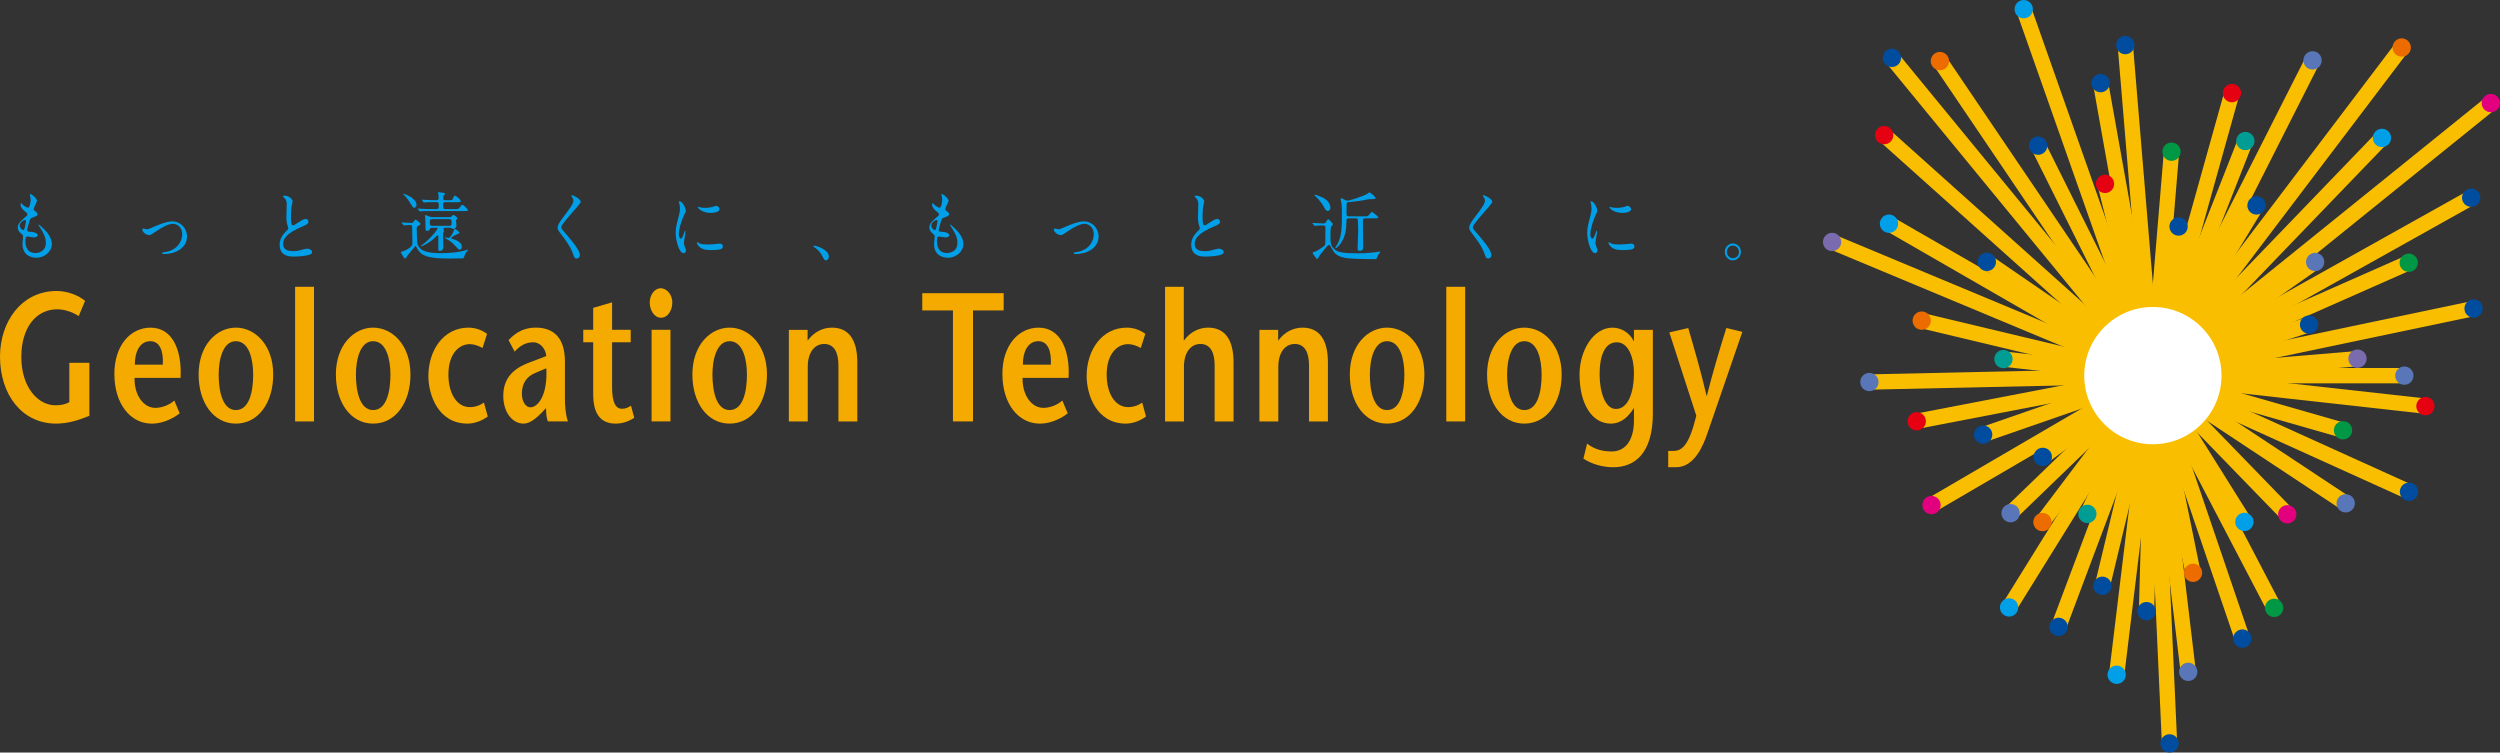 <?xml version="1.0" encoding="UTF-8"?>
<svg id="_レイヤー_2" data-name="レイヤー 2" xmlns="http://www.w3.org/2000/svg" viewBox="0 0 133.076 40.059">
  <rect x="0" y="0" width="133.076" height="40.059" fill="#333333" stroke="none"/>
  <g id="_デザイン" data-name="デザイン">
    <g>
      <path d="M4.757,19.312v2.818c-.567.244-1.165.419-1.77.419-1.83,0-2.987-1.56-2.987-3.569,0-1.862,1.149-3.491,3.017-3.491.582,0,1.165.234,1.512.527l-.34.809c-.287-.195-.734-.361-1.142-.361-1.134,0-1.913.985-1.913,2.535,0,1.619.892,2.574,1.807,2.574.287,0,.522-.039.749-.166v-2.096h1.066Z" style="fill: #f5aa00;"/>
      <path d="M7.162,20.112c-.023.917.476,1.599,1.104,1.599.371,0,.764-.166,1.013-.39l.287.683c-.514.39-1.051.546-1.482.546-1.142,0-1.996-1.043-1.996-2.652,0-1.501.847-2.457,1.929-2.457,1.18,0,1.671,1.219,1.595,2.672h-2.45ZM8.667,19.41c.038-.741-.166-1.248-.665-1.248-.575,0-.832.594-.824,1.248h1.489Z" style="fill: #f5aa00;"/>
      <path d="M10.573,19.936c0-1.58.968-2.496,1.981-2.496,1.021,0,1.989.917,1.989,2.496,0,1.511-.802,2.613-1.989,2.613-1.18,0-1.981-1.102-1.981-2.613M13.477,19.936c0-.809-.219-1.774-.922-1.774-.688,0-.915.965-.915,1.774,0,.858.196,1.892.915,1.892.733,0,.922-1.033.922-1.892" style="fill: #f5aa00;"/>
      <rect x="15.709" y="15.266" width="1.006" height="7.167" style="fill: #f5aa00;"/>
      <path d="M17.879,19.936c0-1.58.968-2.496,1.981-2.496,1.021,0,1.989.917,1.989,2.496,0,1.511-.802,2.613-1.989,2.613-1.18,0-1.981-1.102-1.981-2.613M20.783,19.936c0-.809-.219-1.774-.922-1.774-.688,0-.915.965-.915,1.774,0,.858.196,1.892.915,1.892.734,0,.922-1.033.922-1.892" style="fill: #f5aa00;"/>
      <path d="M25.964,22.169c-.318.244-.734.38-1.074.38-1.573,0-2.087-1.541-2.087-2.535,0-1.365.802-2.574,2.14-2.574.302,0,.673.097.983.332l-.242.751c-.219-.117-.446-.205-.673-.205-.567,0-1.142.497-1.142,1.628,0,.975.431,1.726,1.149,1.726.234,0,.492-.068.741-.244l.204.741Z" style="fill: #f5aa00;"/>
      <path d="M28.839,21.964c-.28.283-.62.585-.968.585-.59,0-1.081-.585-1.081-1.482,0-.926.522-1.453,1.399-1.774l.892-.341c-.053-.449-.363-.732-.688-.732-.431,0-.733.205-.998.497l-.325-.614c.469-.497.93-.663,1.452-.663.696,0,1.55.292,1.55,1.813v1.989c0,.39.038.848.159,1.19h-1.066c-.076-.166-.098-.448-.098-.712l-.227.244ZM28.521,19.839c-.492.195-.741.566-.741,1.121,0,.429.212.722.454.722.401,0,.923-.644.847-2.077l-.56.234Z" style="fill: #f5aa00;"/>
      <path d="M32.582,17.557h.991v.663h-.991v2.398c0,.8.189,1.141.522,1.141.219,0,.348-.078.484-.166l.174.644c-.295.205-.658.312-.991.312-.832,0-1.195-.566-1.195-1.56v-2.769h-.529v-.663h.529v-1.17l1.006-.293v1.463Z" style="fill: #f5aa00;"/>
      <path d="M34.586,16.095c0-.371.242-.751.582-.751.348,0,.62.371.62.751,0,.419-.234.819-.605.819-.355,0-.598-.4-.598-.819M35.69,22.432h-1.006v-4.875h1.006v4.875Z" style="fill: #f5aa00;"/>
      <path d="M36.856,19.936c0-1.58.968-2.496,1.981-2.496,1.021,0,1.989.917,1.989,2.496,0,1.511-.802,2.613-1.989,2.613-1.18,0-1.981-1.102-1.981-2.613M39.76,19.936c0-.809-.219-1.774-.922-1.774-.688,0-.915.965-.915,1.774,0,.858.196,1.892.915,1.892.733,0,.922-1.033.922-1.892" style="fill: #f5aa00;"/>
      <path d="M42.989,18.132c.34-.468.817-.692,1.293-.692.884,0,1.353.624,1.353,1.853v3.14h-1.005v-2.993c0-.683-.235-1.131-.756-1.131-.492,0-.877.419-.877,1.219v2.906h-1.006v-4.875h.998v.575Z" style="fill: #f5aa00;"/>
      <polygon points="50.726 22.432 50.726 16.524 49.093 16.524 49.093 15.607 53.426 15.607 53.426 16.524 51.793 16.524 51.793 22.432 50.726 22.432" style="fill: #f5aa00;"/>
      <path d="M54.432,20.112c-.023.917.476,1.599,1.104,1.599.371,0,.764-.166,1.013-.39l.287.683c-.514.39-1.051.546-1.482.546-1.142,0-1.996-1.043-1.996-2.652,0-1.501.847-2.457,1.929-2.457,1.18,0,1.671,1.219,1.595,2.672h-2.45ZM55.937,19.41c.038-.741-.166-1.248-.665-1.248-.575,0-.832.594-.824,1.248h1.489Z" style="fill: #f5aa00;"/>
      <path d="M61.004,22.169c-.317.244-.734.38-1.074.38-1.573,0-2.087-1.541-2.087-2.535,0-1.365.801-2.574,2.14-2.574.302,0,.673.097.983.332l-.242.751c-.219-.117-.446-.205-.673-.205-.567,0-1.142.497-1.142,1.628,0,.975.431,1.726,1.149,1.726.235,0,.492-.068.741-.244l.204.741Z" style="fill: #f5aa00;"/>
      <path d="M63.016,18.132c.341-.468.817-.692,1.293-.692.884,0,1.353.624,1.353,1.853v3.14h-1.006v-2.993c0-.683-.234-1.131-.756-1.131-.492,0-.878.419-.878,1.219v2.906h-1.006v-7.167h.998v2.867Z" style="fill: #f5aa00;"/>
      <path d="M68.039,18.132c.341-.468.817-.692,1.293-.692.884,0,1.353.624,1.353,1.853v3.14h-1.006v-2.993c0-.683-.234-1.131-.756-1.131-.492,0-.878.419-.878,1.219v2.906h-1.006v-4.875h.998v.575Z" style="fill: #f5aa00;"/>
      <path d="M71.851,19.936c0-1.58.968-2.496,1.981-2.496,1.021,0,1.989.917,1.989,2.496,0,1.511-.802,2.613-1.989,2.613-1.18,0-1.981-1.102-1.981-2.613M74.755,19.936c0-.809-.219-1.774-.922-1.774-.688,0-.915.965-.915,1.774,0,.858.196,1.892.915,1.892.733,0,.922-1.033.922-1.892" style="fill: #f5aa00;"/>
      <rect x="76.986" y="15.266" width="1.006" height="7.167" style="fill: #f5aa00;"/>
      <path d="M79.157,19.936c0-1.58.968-2.496,1.981-2.496,1.021,0,1.989.917,1.989,2.496,0,1.511-.802,2.613-1.989,2.613-1.18,0-1.981-1.102-1.981-2.613M82.061,19.936c0-.809-.219-1.774-.922-1.774-.688,0-.915.965-.915,1.774,0,.858.196,1.892.915,1.892.733,0,.922-1.033.922-1.892" style="fill: #f5aa00;"/>
      <path d="M87.983,21.994c0,2.165-.983,2.877-2.11,2.877-.567,0-1.142-.166-1.588-.458l.196-.8c.371.293.802.419,1.316.419.666,0,1.18-.527,1.18-1.657v-.644h-.015c-.25.409-.643.819-1.218.819-1.006,0-1.664-1.053-1.664-2.613,0-1.268.726-2.496,1.754-2.496.461,0,.915.273,1.127.712h.015v-.595h1.006v4.436ZM85.147,19.907c0,.946.287,1.862.87,1.862.673,0,.96-.936.96-1.911,0-.849-.31-1.638-.915-1.638-.65,0-.915.741-.915,1.687" style="fill: #f5aa00;"/>
      <path d="M89.866,17.46c.325,1.121.658,2.252.976,3.608h.015c.341-1.355.688-2.486,1.036-3.608l.854.205-1.868,5.421c-.204.595-.673,1.784-1.656,1.784h-.424v-.868h.265c.461,0,.832-.254,1.232-1.872l-1.437-4.436,1.006-.234Z" style="fill: #f5aa00;"/>
      <path d="M1.973,10.691c0,.036-.182.377-.182.446,0,.028.019.057.07.093.093.069.139.114.139.174,0,.065-.043.097-.287.186-.104.036-.112.065-.185.32-.023.085-.082.279-.082.352,0,.065.016.065.286.089.093.008.274.069.274.17,0,.073-.104.117-.201.117-.058,0-.337-.053-.356-.053-.097,0-.097.19-.097.279.004.182.05.604.533.604.162,0,.557-.073.557-.551,0-.174-.035-.405-.383-.915-.011-.016-.015-.028-.015-.04,0-.036.085.04.097.049.444.376.618.697.618.98,0,.385-.371.729-.823.729-.073,0-.738,0-.738-.733,0-.065.031-.34.031-.397,0-.049-.008-.077-.073-.13-.139-.11-.209-.219-.209-.344,0-.121.043-.255.286-.462.201-.17.224-.186.224-.243,0-.053-.019-.069-.104-.138-.112-.093-.259-.215-.259-.385,0-.028.008-.073.035-.073.019,0,.085.085.1.097.104.089.216.142.263.142.108,0,.139-.361.139-.417,0-.081-.019-.215-.039-.271-.008-.016-.008-.029-.008-.041.116-.012.387.255.387.365M1.331,11.712c-.089,0-.283.138-.283.292,0,.121.12.243.197.243.016,0,.035-.012.043-.032.035-.069.093-.413.093-.433,0-.032,0-.069-.05-.069" style="fill: #009fe8;"/>
      <path d="M7.575,12.23c0-.049.023-.065.054-.065s.162.04.189.04c.073,0,.116-.02.491-.182.151-.065.561-.239.858-.239.448,0,.788.365.788.802,0,.624-.63.939-1.225.939-.039,0-.097,0-.097-.049,0-.036.016-.04.135-.056.707-.101.932-.616.932-.956,0-.381-.286-.551-.483-.551-.243,0-.564.162-.943.425-.224.158-.251.174-.336.174-.186,0-.363-.186-.363-.284" style="fill: #009fe8;"/>
      <path d="M15.179,12.364c.116-.113.166-.166.166-.219,0-.012-.027-.106-.035-.125-.046-.154-.066-.247-.066-.474,0-.093.019-.563.019-.668,0-.202-.054-.263-.116-.328-.081-.089-.093-.101-.093-.113,0-.016.093-.021.105-.021.22,0,.417.187.417.304,0,.036-.046.219-.054.259-.015.114-.034.3-.034.535,0,.154,0,.482.1.482.054,0,.077-.016.286-.154.043-.028.286-.19.398-.19.089,0,.147.081.147.15,0,.121-.158.186-.298.243-.92.389-1.051.684-1.051.948,0,.276.224.377.537.377.193,0,.348-.04.464-.073.174-.049.216-.061.29-.061.132,0,.255.093.255.194,0,.206-.788.227-.993.227-.178,0-.738,0-.738-.636,0-.114.031-.393.294-.656" style="fill: #009fe8;"/>
      <path d="M21.392,11.878q-.015-.021-.015-.029c0-.008.008-.008.012-.008.073,0,.414.025.495.025s.089-.012.124-.057c.023-.028.093-.125.108-.125.019,0,.267.186.267.231,0,.028-.015.036-.135.121-.054.036-.066.057-.066.125,0,.121.012.782.05.867.178.409.684.446,1.272.446.436,0,.889-.033,1.318-.162.008-.004.112-.036.112-.02,0,.012-.108.118-.124.146-.054.089-.088.174-.116.263-.016.053-.043.053-.178.053-.019,0-.533.008-.634.008-1.233,0-1.492-.195-1.693-.567-.031-.057-.054-.101-.077-.101-.008,0-.332.401-.382.461-.027.037-.136.211-.166.211-.05,0-.228-.316-.228-.34s.031-.036.042-.036c.081-.012.093-.012.124-.028.452-.215.452-.32.452-.454,0-.267-.008-.539-.015-.806-.004-.073-.004-.125-.101-.125-.046,0-.301.02-.336.02-.012,0-.019-.008-.031-.025l-.077-.093ZM22.173,10.906c0,.113-.077.154-.128.154-.058,0-.07-.024-.209-.251-.073-.125-.259-.372-.328-.433-.012-.008-.054-.049-.046-.065.008-.016.711.223.711.595M24.206,11.129c.174,0,.193,0,.248-.069.108-.142.12-.158.158-.158.073,0,.301.255.301.275,0,.057-.073.057-.205.057h-1.782c-.34,0-.452.008-.487.012-.016,0-.073.008-.085.008s-.02-.008-.031-.024l-.077-.093q-.016-.02-.016-.028c0-.008.004-.008.012-.008.027,0,.147.012.174.012.185.008.348.016.529.016h.293c.081,0,.116-.024.116-.138,0-.186,0-.231-.108-.231h-.101c-.34,0-.452.008-.491.012-.011,0-.069.008-.081.008s-.023-.008-.035-.024l-.073-.093q-.016-.02-.016-.028c0-.008.004-.008.012-.008.027,0,.147.012.17.012.189.008.352.016.533.016h.081c.035,0,.104,0,.104-.117,0-.04-.008-.166-.015-.202-.004-.012-.027-.065-.027-.077,0-.024.038-.029.054-.029.023,0,.255.032.282.041.027.004.043.032.043.049,0,.032-.016.045-.058.077-.039.028-.039.113-.039.138,0,.061,0,.121.104.121h.178c.193,0,.208,0,.251-.117.008-.02.046-.125.097-.125.042,0,.305.202.305.291,0,.057-.073.057-.209.057h-.618c-.069,0-.108.024-.108.113,0,.191,0,.255.108.255h.506ZM23.7,12.125c-.077,0-.104.049-.104.077,0,.016.004.028.016.04.004.004.035.04.035.049s-.042.049-.046.061c-.015.024-.015.162-.015.207,0,.089.011.522.011.62,0,.117-.089.178-.189.178-.082,0-.077-.024-.077-.223v-.547c0-.012,0-.061-.035-.061-.019,0-.039.02-.05.032-.143.146-.158.162-.34.295-.247.178-.475.263-.498.263-.008,0-.011-.004-.011-.008,0-.036.147-.126.174-.146.518-.446.719-.761.719-.802,0-.036-.023-.036-.047-.036h-.22c-.07,0-.112,0-.135.049-.027.065-.046.113-.155.113-.085,0-.085-.02-.085-.227,0-.016-.008-.397-.008-.417-.004-.024-.019-.134-.019-.162,0-.029.019-.029.038-.029.023,0,.17.065.193.073.062.02.1.032.154.032h.924c.066,0,.093-.012.112-.036.054-.073.058-.081.089-.081.027,0,.22.126.22.178,0,.024-.015.04-.039.057-.015.008-.038.028-.038.049s.023.267.023.287c0,.057-.05.174-.159.174-.046,0-.066-.012-.124-.049-.015-.012-.027-.012-.085-.012h-.228ZM23.905,12.02c.135,0,.135-.04.135-.235,0-.105-.062-.121-.131-.121h-.893c-.136,0-.136.04-.136.235,0,.106.066.122.136.122h.889ZM24.04,12.704c.019.004.062.016.073.02.186.061.472.174.472.417,0,.097-.062.146-.12.146-.05,0-.062-.012-.178-.142-.127-.138-.212-.231-.386-.348-.035-.024-.24-.134-.24-.142,0-.012.031-.012.043-.012.027,0,.162.02.178.02.1,0,.224-.263.274-.385.027-.073.039-.097.054-.097.031,0,.243.158.243.215,0,.024-.016.028-.147.085-.217.089-.294.182-.294.199,0,.012.012.02.027.024" style="fill: #009fe8;"/>
      <path d="M30.439,10.391c.093,0,.476.206.476.357,0,.109-1.036,1.158-1.036,1.332,0,.069.031.13.116.223.344.393.87.988.87,1.268,0,.134-.085.19-.166.19-.12,0-.143-.077-.224-.316-.12-.356-.541-.895-.642-1.025-.12-.154-.151-.215-.151-.3,0-.109.05-.231.313-.575.383-.502.526-.713.526-.862,0-.085-.035-.146-.097-.235-.012-.02-.019-.036-.012-.049.004-.008.016-.008.027-.008" style="fill: #009fe8;"/>
      <path d="M36.234,12.7c.066,0,.1-.065.186-.316.023-.069.035-.101.054-.101s.019.04.019.049c0,.045-.089.518-.089.616,0,.069.054.191.062.211.027.057.046.125.046.178,0,.081-.062.138-.128.138-.239,0-.418-.689-.418-1.077,0-.259.031-.377.162-.883.066-.247.066-.348.066-.421,0-.13-.023-.239-.039-.288-.004-.012-.023-.061-.023-.073s.015-.02.031-.02c.178,0,.34.369.34.514,0,.045,0,.049-.073.187-.043.085-.298.68-.298,1.045,0,.121.038.243.1.243M38.479,13.105c0,.158-.116.206-.657.206-.378,0-.522-.101-.603-.182-.02-.02-.12-.125-.12-.202,0-.008,0-.041.019-.041.016,0,.077.049.093.057.112.061.271.069.413.069.1,0,.24,0,.336-.012.054-.004.325-.032.34-.032.147,0,.178.089.178.138M38.298,11.133c0,.199-.429.199-.476.199-.436,0-.676-.247-.676-.3,0-.008.003-.02.027-.02.012,0,.058.016.108.028.089.02.193.024.263.024.189,0,.371-.04.425-.061.116-.045.128-.049.166-.045.07.012.162.081.162.174" style="fill: #009fe8;"/>
      <path d="M43.97,13.858c-.081,0-.097-.028-.224-.271-.077-.142-.178-.284-.406-.434-.012-.008-.054-.036-.054-.048s.012-.029.042-.029c.136,0,.792.211.792.588,0,.097-.077.194-.151.194" style="fill: #009fe8;"/>
      <path d="M50.496,10.691c0,.036-.182.377-.182.446,0,.028.019.057.07.093.093.069.139.114.139.174,0,.065-.043.097-.287.186-.104.036-.112.065-.185.32-.023.085-.082.279-.082.352,0,.065.016.065.286.089.093.008.274.069.274.17,0,.073-.104.117-.201.117-.058,0-.337-.053-.356-.053-.097,0-.097.19-.097.279.004.182.05.604.533.604.162,0,.557-.073.557-.551,0-.174-.035-.405-.383-.915-.011-.016-.015-.028-.015-.04,0-.036.085.04.097.049.444.376.618.697.618.98,0,.385-.371.729-.823.729-.073,0-.738,0-.738-.733,0-.065.031-.34.031-.397,0-.049-.008-.077-.073-.13-.139-.11-.209-.219-.209-.344,0-.121.043-.255.286-.462.201-.17.224-.186.224-.243,0-.053-.019-.069-.104-.138-.112-.093-.259-.215-.259-.385,0-.028.008-.073.035-.073.019,0,.085.085.1.097.104.089.216.142.263.142.108,0,.139-.361.139-.417,0-.081-.019-.215-.039-.271-.008-.016-.008-.029-.008-.041.116-.012.387.255.387.365M49.854,11.712c-.089,0-.283.138-.283.292,0,.121.12.243.197.243.016,0,.035-.012.043-.032.035-.069.093-.413.093-.433,0-.032,0-.069-.05-.069" style="fill: #009fe8;"/>
      <path d="M56.098,12.23c0-.049.023-.065.054-.065s.162.04.189.04c.073,0,.116-.02.491-.182.151-.065.561-.239.858-.239.448,0,.788.365.788.802,0,.624-.63.939-1.225.939-.039,0-.097,0-.097-.049,0-.036.016-.04.135-.056.707-.101.932-.616.932-.956,0-.381-.286-.551-.483-.551-.243,0-.564.162-.943.425-.224.158-.251.174-.336.174-.186,0-.363-.186-.363-.284" style="fill: #009fe8;"/>
      <path d="M63.703,12.364c.116-.113.166-.166.166-.219,0-.012-.027-.106-.035-.125-.046-.154-.066-.247-.066-.474,0-.093.019-.563.019-.668,0-.202-.054-.263-.116-.328-.081-.089-.093-.101-.093-.113,0-.016.093-.021.105-.021.22,0,.417.187.417.304,0,.036-.046.219-.054.259-.015.114-.034.3-.034.535,0,.154,0,.482.1.482.054,0,.077-.016.286-.154.043-.028.286-.19.398-.19.089,0,.147.081.147.15,0,.121-.158.186-.298.243-.92.389-1.051.684-1.051.948,0,.276.224.377.537.377.193,0,.348-.04.464-.073.174-.049.216-.061.29-.061.132,0,.255.093.255.194,0,.206-.788.227-.993.227-.178,0-.738,0-.738-.636,0-.114.031-.393.294-.656" style="fill: #009fe8;"/>
      <path d="M69.877,11.906c-.012-.016-.019-.025-.019-.032,0-.008.012-.008.016-.008.077,0,.463.028.553.028.088,0,.112-.02.143-.056.019-.024.101-.174.135-.174.015,0,.247.223.247.272,0,.024-.081.105-.097.125-.034.065-.034.421-.034.527,0,.32,0,.518.247.705.174.134.433.191,1.163.191.232,0,.444,0,.873-.045.05-.004.301-.049.324-.049.008,0,.043,0,.043.024,0,.008-.039.057-.046.069-.058.069-.062.081-.139.263-.019.049-.038.049-.22.049-.325,0-1.194-.012-1.492-.073-.452-.093-.56-.279-.657-.45-.112-.206-.128-.231-.166-.231-.035,0-.062.02-.077.036-.058.053-.093.093-.394.474-.027.032-.128.235-.17.235-.039,0-.24-.3-.24-.308,0-.045.016-.049.162-.101.135-.044.452-.275.476-.308.042-.053.046-.053.046-.944,0-.125-.042-.125-.213-.125-.058,0-.348.02-.356.02-.015,0-.019-.008-.035-.024l-.073-.089ZM70.712,10.76c.073.097.108.219.108.295,0,.101-.077.178-.143.178-.089,0-.143-.105-.189-.19-.081-.158-.24-.389-.475-.607,0-.004-.047-.045-.047-.053,0-.016.023-.016.035-.016.015,0,.038.004.054.008.324.121.521.198.657.385M72.664,11.623c-.116,0-.116.073-.116.158,0,.195.015,1.155.015,1.373,0,.093-.015.194-.178.194-.097,0-.12-.032-.12-.105,0-.036.031-.818.031-.972,0-.049-.015-.559-.019-.579-.019-.069-.066-.069-.108-.069h-.367c-.054,0-.124,0-.128.109-.008.142-.011.32-.027.454-.081.729-.521,1.033-.548,1.033-.016,0-.019-.016-.019-.024,0-.032.1-.178.12-.211.228-.425.228-.948.228-1.511,0-.199,0-.482-.023-.664-.008-.029-.042-.162-.042-.195,0-.016,0-.057.046-.057.039,0,.062.016.155.069s.135.057.162.057c.12,0,.897-.259,1.063-.372.015-.012.085-.073.104-.073.05,0,.332.251.332.3,0,.061-.093.061-.22.061-.039,0-.108-.004-.197.016-.182.036-.325.073-.908.134-.158.016-.178.016-.197.04-.027.028-.027.085-.027.607,0,.077.02.121.124.121h.804c.131,0,.185,0,.236-.04.031-.02.143-.194.186-.194s.34.243.34.287-.035.053-.205.053h-.495Z" style="fill: #009fe8;"/>
      <path d="M78.962,10.391c.093,0,.476.206.476.357,0,.109-1.036,1.158-1.036,1.332,0,.069.031.13.116.223.344.393.87.988.87,1.268,0,.134-.085.19-.166.19-.12,0-.143-.077-.224-.316-.12-.356-.541-.895-.642-1.025-.12-.154-.151-.215-.151-.3,0-.109.05-.231.313-.575.383-.502.526-.713.526-.862,0-.085-.035-.146-.097-.235-.012-.02-.019-.036-.012-.049.004-.008.016-.008.027-.008" style="fill: #009fe8;"/>
      <path d="M84.757,12.7c.066,0,.1-.065.186-.316.023-.069.035-.101.054-.101s.019.04.019.049c0,.045-.089.518-.089.616,0,.069.054.191.062.211.027.057.046.125.046.178,0,.081-.062.138-.128.138-.239,0-.418-.689-.418-1.077,0-.259.031-.377.162-.883.066-.247.066-.348.066-.421,0-.13-.023-.239-.039-.288-.004-.012-.023-.061-.023-.073s.015-.02.031-.02c.178,0,.34.369.34.514,0,.045,0,.049-.073.187-.043.085-.298.68-.298,1.045,0,.121.038.243.1.243M87.003,13.105c0,.158-.116.206-.657.206-.378,0-.522-.101-.603-.182-.02-.02-.12-.125-.12-.202,0-.008,0-.041.019-.041.016,0,.077.049.093.057.112.061.271.069.413.069.1,0,.24,0,.336-.012.054-.004.325-.032.34-.032.147,0,.178.089.178.138M86.821,11.133c0,.199-.429.199-.476.199-.436,0-.676-.247-.676-.3,0-.008.003-.02.027-.02.012,0,.058.016.108.028.089.02.193.024.263.024.189,0,.371-.04.425-.061.116-.045.128-.049.166-.045.07.012.162.081.162.174" style="fill: #009fe8;"/>
      <path d="M92.671,13.409c0,.227-.174.45-.433.45s-.425-.227-.425-.454c0-.308.255-.446.429-.446.251,0,.429.219.429.45M91.922,13.405c0,.187.143.34.324.34.166,0,.321-.138.321-.332,0-.158-.116-.34-.328-.34-.205,0-.317.174-.317.332" style="fill: #009fe8;"/>
      <line x1="114.598" y1="20.003" x2="107.024" y2="27.317" style="fill: none; stroke: #f9be00; stroke-width: .815px;"/>
      <line x1="114.598" y1="20.003" x2="124.719" y2="22.905" style="fill: none; stroke: #f9be00; stroke-width: .815px;"/>
      <line x1="114.598" y1="20.003" x2="112.051" y2="9.787" style="fill: none; stroke: #f9be00; stroke-width: .815px;"/>
      <line x1="114.598" y1="20.003" x2="113.13" y2="2.4" style="fill: none; stroke: #f9be00; stroke-width: .815px;"/>
      <line x1="114.598" y1="20.003" x2="103.262" y2="3.251" style="fill: none; stroke: #f9be00; stroke-width: .815px;"/>
      <line x1="114.598" y1="20.003" x2="107.724" y2=".488" style="fill: none; stroke: #f9be00; stroke-width: .815px;"/>
      <line x1="114.598" y1="20.003" x2="105.761" y2="13.941" style="fill: none; stroke: #f9be00; stroke-width: .815px;"/>
      <line x1="114.598" y1="20.003" x2="100.296" y2="7.192" style="fill: none; stroke: #f9be00; stroke-width: .815px;"/>
      <line x1="114.598" y1="20.003" x2="97.523" y2="12.878" style="fill: none; stroke: #f9be00; stroke-width: .815px;"/>
      <line x1="114.598" y1="20.003" x2="118.806" y2="4.956" style="fill: none; stroke: #f9be00; stroke-width: .815px;"/>
      <line x1="114.598" y1="20.003" x2="109.579" y2="33.368" style="fill: none; stroke: #f9be00; stroke-width: .815px;"/>
      <line x1="114.598" y1="20.003" x2="106.943" y2="32.333" style="fill: none; stroke: #f9be00; stroke-width: .815px;"/>
      <line x1="114.598" y1="20.003" x2="108.72" y2="27.79" style="fill: none; stroke: #f9be00; stroke-width: .815px;"/>
      <line x1="114.598" y1="20.003" x2="120.114" y2="10.935" style="fill: none; stroke: #f9be00; stroke-width: .815px;"/>
      <line x1="114.598" y1="20.003" x2="125.49" y2="19.091" style="fill: none; stroke: #f9be00; stroke-width: .815px;"/>
      <line x1="114.598" y1="20.003" x2="115.485" y2="39.571" style="fill: none; stroke: #f9be00; stroke-width: .815px;"/>
      <line x1="114.598" y1="20.003" x2="126.793" y2="7.341" style="fill: none; stroke: #f9be00; stroke-width: .815px;"/>
      <line x1="114.598" y1="20.003" x2="127.985" y2="19.996" style="fill: none; stroke: #f9be00; stroke-width: .815px;"/>
      <line x1="114.598" y1="20.003" x2="119.523" y2="7.507" style="fill: none; stroke: #f9be00; stroke-width: .815px;"/>
      <line x1="114.598" y1="20.003" x2="115.966" y2="12.057" style="fill: none; stroke: #f9be00; stroke-width: .815px;"/>
      <line x1="114.598" y1="20.003" x2="111.11" y2="27.354" style="fill: none; stroke: #f9be00; stroke-width: .815px;"/>
      <line x1="114.598" y1="20.003" x2="106.643" y2="19.114" style="fill: none; stroke: #f9be00; stroke-width: .815px;"/>
      <line x1="114.598" y1="20.003" x2="100.705" y2="3.079" style="fill: none; stroke: #f9be00; stroke-width: .815px;"/>
      <line x1="114.598" y1="20.003" x2="129.107" y2="21.619" style="fill: none; stroke: #f9be00; stroke-width: .815px;"/>
      <line x1="114.598" y1="20.003" x2="116.735" y2="30.49" style="fill: none; stroke: #f9be00; stroke-width: .815px;"/>
      <line x1="114.598" y1="20.003" x2="112.67" y2="35.917" style="fill: none; stroke: #f9be00; stroke-width: .815px;"/>
      <line x1="114.598" y1="20.003" x2="122.913" y2="17.278" style="fill: none; stroke: #f9be00; stroke-width: .815px;"/>
      <line x1="114.598" y1="20.003" x2="108.738" y2="24.32" style="fill: none; stroke: #f9be00; stroke-width: .815px;"/>
      <line x1="114.598" y1="20.003" x2="114.261" y2="32.531" style="fill: none; stroke: #f9be00; stroke-width: .815px;"/>
      <line x1="114.598" y1="20.003" x2="111.911" y2="31.182" style="fill: none; stroke: #f9be00; stroke-width: .815px;"/>
      <line x1="114.598" y1="20.003" x2="128.23" y2="26.177" style="fill: none; stroke: #f9be00; stroke-width: .815px;"/>
      <line x1="114.598" y1="20.003" x2="124.862" y2="26.792" style="fill: none; stroke: #f9be00; stroke-width: .815px;"/>
      <line x1="114.598" y1="20.003" x2="119.361" y2="33.991" style="fill: none; stroke: #f9be00; stroke-width: .815px;"/>
      <line x1="114.598" y1="20.003" x2="116.481" y2="35.763" style="fill: none; stroke: #f9be00; stroke-width: .815px;"/>
      <line x1="114.598" y1="20.003" x2="121.053" y2="32.357" style="fill: none; stroke: #f9be00; stroke-width: .815px;"/>
      <line x1="114.598" y1="20.003" x2="121.751" y2="27.376" style="fill: none; stroke: #f9be00; stroke-width: .815px;"/>
      <line x1="114.598" y1="20.003" x2="115.591" y2="8.074" style="fill: none; stroke: #f9be00; stroke-width: .815px;"/>
      <line x1="114.598" y1="20.003" x2="111.815" y2="4.425" style="fill: none; stroke: #f9be00; stroke-width: .815px;"/>
      <line x1="114.598" y1="20.003" x2="119.47" y2="27.782" style="fill: none; stroke: #f9be00; stroke-width: .815px;"/>
      <line x1="114.598" y1="20.003" x2="108.491" y2="7.754" style="fill: none; stroke: #f9be00; stroke-width: .815px;"/>
      <line x1="114.598" y1="20.003" x2="99.508" y2="20.335" style="fill: none; stroke: #f9be00; stroke-width: .815px;"/>
      <line x1="114.598" y1="20.003" x2="100.551" y2="11.907" style="fill: none; stroke: #f9be00; stroke-width: .815px;"/>
      <line x1="114.598" y1="20.003" x2="102.293" y2="17.067" style="fill: none; stroke: #f9be00; stroke-width: .815px;"/>
      <line x1="114.598" y1="20.003" x2="105.565" y2="23.135" style="fill: none; stroke: #f9be00; stroke-width: .815px;"/>
      <line x1="114.598" y1="20.003" x2="102.815" y2="26.885" style="fill: none; stroke: #f9be00; stroke-width: .815px;"/>
      <line x1="114.598" y1="20.003" x2="102.027" y2="22.425" style="fill: none; stroke: #f9be00; stroke-width: .815px;"/>
      <line x1="114.598" y1="20.003" x2="132.589" y2="5.487" style="fill: none; stroke: #f9be00; stroke-width: .815px;"/>
      <line x1="114.598" y1="20.003" x2="127.845" y2="2.53" style="fill: none; stroke: #f9be00; stroke-width: .815px;"/>
      <line x1="114.598" y1="20.003" x2="123.098" y2="3.215" style="fill: none; stroke: #f9be00; stroke-width: .815px;"/>
      <line x1="114.598" y1="20.003" x2="128.217" y2="13.985" style="fill: none; stroke: #f9be00; stroke-width: .815px;"/>
      <line x1="114.598" y1="20.003" x2="123.236" y2="13.946" style="fill: none; stroke: #f9be00; stroke-width: .815px;"/>
      <line x1="114.598" y1="20.003" x2="131.54" y2="10.524" style="fill: none; stroke: #f9be00; stroke-width: .815px;"/>
      <line x1="114.598" y1="20.003" x2="131.669" y2="16.423" style="fill: none; stroke: #f9be00; stroke-width: .815px;"/>
      <path d="M118.252,19.994c0,2.018-1.636,3.654-3.654,3.654s-3.654-1.636-3.654-3.654,1.636-3.654,3.654-3.654,3.655,1.636,3.654,3.654" style="fill: #fff;"/>
      <path d="M116.078,8.074c0,.269-.218.488-.487.488s-.487-.218-.487-.488.218-.488.487-.488.487.219.487.488" style="fill: #009844;"/>
      <path d="M121.541,32.357c0,.269-.218.488-.487.488s-.487-.218-.487-.488.218-.487.487-.487.487.218.487.487" style="fill: #009844;"/>
      <path d="M128.705,13.985c0,.269-.218.488-.488.488s-.487-.218-.487-.488.219-.488.487-.488.488.219.488.488" style="fill: #009844;"/>
      <path d="M125.207,22.905c0,.269-.218.488-.487.488s-.487-.218-.487-.488.218-.487.487-.487.487.218.487.487" style="fill: #009844;"/>
      <path d="M111.598,27.354c0,.269-.219.488-.488.488s-.487-.218-.487-.488.219-.488.487-.488.488.218.488.488" style="fill: #009d95;"/>
      <path d="M108.211.488c0,.269-.218.488-.488.488s-.487-.218-.487-.488.218-.488.487-.488.488.219.488.488" style="fill: #009fe8;"/>
      <path d="M119.957,27.782c0,.269-.218.488-.487.488s-.488-.218-.488-.488.218-.488.488-.488.487.219.487.488" style="fill: #009fe8;"/>
      <path d="M101.038,11.907c0,.269-.218.488-.487.488s-.488-.218-.488-.488.219-.488.488-.488.487.218.487.488" style="fill: #009fe8;"/>
      <path d="M113.158,35.917c0,.269-.218.488-.488.488s-.487-.219-.487-.488.219-.488.487-.488.488.218.488.488" style="fill: #009fe8;"/>
      <path d="M107.431,32.333c0,.269-.218.488-.487.488s-.488-.218-.488-.488.218-.487.488-.487.487.218.487.487" style="fill: #009fe8;"/>
      <path d="M127.28,7.341c0,.269-.218.488-.487.488s-.487-.218-.487-.488.218-.488.487-.488.487.218.487.488" style="fill: #009fe8;"/>
      <path d="M103.749,3.251c0,.269-.218.488-.487.488s-.488-.218-.488-.488.219-.488.488-.488.487.218.487.488" style="fill: #ec6c00;"/>
      <path d="M117.223,30.49c0,.269-.218.488-.487.488s-.487-.218-.487-.488.218-.487.487-.487.487.218.487.487" style="fill: #ec6c00;"/>
      <path d="M109.208,27.79c0,.269-.218.488-.488.488s-.487-.218-.487-.488.218-.488.487-.488.488.218.488.488" style="fill: #ec6c00;"/>
      <path d="M102.781,17.067c0,.269-.218.488-.488.488s-.487-.218-.487-.488.218-.488.487-.488.488.218.488.488" style="fill: #ec6c00;"/>
      <path d="M128.332,2.529c0,.269-.218.488-.488.488s-.487-.218-.487-.488.219-.488.487-.488.488.219.488.488" style="fill: #ec6c00;"/>
      <path d="M128.472,19.995c0,.269-.218.488-.488.488s-.487-.218-.487-.488.219-.488.487-.488.488.219.488.488" style="fill: #5876b8;"/>
      <path d="M123.724,13.946c0,.269-.218.488-.488.488s-.487-.218-.487-.488.218-.488.487-.488.488.218.488.488" style="fill: #5876b8;"/>
      <path d="M116.969,35.763c0,.269-.219.487-.488.487s-.487-.218-.487-.487.219-.488.487-.488.488.219.488.488" style="fill: #5876b8;"/>
      <path d="M107.512,27.317c0,.269-.218.488-.488.488s-.487-.218-.487-.488.218-.488.487-.488.488.219.488.488" style="fill: #5876b8;"/>
      <path d="M125.35,26.792c0,.269-.219.488-.488.488s-.487-.218-.487-.488.218-.488.487-.488.488.218.488.488" style="fill: #5876b8;"/>
      <path d="M123.585,3.214c0,.269-.218.488-.488.488s-.487-.218-.487-.488.219-.488.487-.488.488.218.488.488" style="fill: #5876b8;"/>
      <path d="M112.538,9.787c0,.269-.218.488-.488.488s-.487-.218-.487-.488.219-.488.487-.488.488.219.488.488" style="fill: #e50012;"/>
      <path d="M100.784,7.192c0,.269-.218.488-.488.488s-.487-.218-.487-.488.218-.488.487-.488.488.218.488.488" style="fill: #e50012;"/>
      <path d="M129.595,21.619c0,.269-.218.488-.487.488s-.488-.218-.488-.488.219-.488.488-.488.487.219.487.488" style="fill: #e50012;"/>
      <path d="M102.515,22.426c0,.269-.218.488-.488.488s-.487-.219-.487-.488.218-.487.487-.487.488.218.488.487" style="fill: #e50012;"/>
      <path d="M103.302,26.885c0,.269-.218.488-.488.488s-.487-.218-.487-.488.218-.488.487-.488.488.218.488.488" style="fill: #e3007f;"/>
      <path d="M122.239,27.376c0,.269-.218.488-.487.488s-.487-.218-.487-.488.218-.488.487-.488.487.218.487.488" style="fill: #e3007f;"/>
      <path d="M119.294,4.956c0,.269-.218.488-.488.488s-.487-.218-.487-.488.219-.488.487-.488.488.218.488.488" style="fill: #e50012;"/>
      <path d="M108.978,7.754c0,.269-.219.488-.488.488s-.488-.218-.488-.488.219-.488.488-.488.488.219.488.488" style="fill: #004da0;"/>
      <path d="M106.248,13.941c0,.269-.218.488-.487.488s-.488-.218-.488-.488.218-.487.488-.487.487.218.487.487" style="fill: #004da0;"/>
      <path d="M107.131,19.113c0,.269-.218.488-.488.488s-.487-.218-.487-.488.218-.487.487-.487.488.218.488.487" style="fill: #009d95;"/>
      <path d="M109.226,24.32c0,.269-.219.488-.488.488s-.487-.218-.487-.488.218-.488.487-.488.488.219.488.488" style="fill: #004da0;"/>
      <path d="M106.052,23.135c0,.269-.218.488-.488.488s-.487-.218-.487-.488.218-.487.487-.487.488.218.488.487" style="fill: #004da0;"/>
      <path d="M112.303,4.425c0,.269-.218.488-.487.488s-.487-.218-.487-.488.218-.487.487-.487.487.218.487.487" style="fill: #004da0;"/>
      <path d="M116.454,12.057c0,.269-.218.488-.488.488s-.487-.218-.487-.488.219-.488.487-.488.488.219.488.488" style="fill: #004da0;"/>
      <path d="M120.011,7.507c0,.269-.218.488-.488.488s-.488-.218-.488-.488.219-.487.488-.487.488.218.488.487" style="fill: #009d95;"/>
      <path d="M120.602,10.935c0,.269-.218.488-.488.488s-.487-.218-.487-.488.218-.488.487-.488.488.218.488.488" style="fill: #004da0;"/>
      <path d="M123.401,17.278c0,.269-.218.488-.488.488s-.488-.218-.488-.488.219-.488.488-.488.488.218.488.488" style="fill: #004da0;"/>
      <path d="M132.028,10.524c0,.269-.218.488-.487.488s-.487-.218-.487-.488.218-.487.487-.487.487.218.487.487" style="fill: #004da0;"/>
      <path d="M132.157,16.423c0,.269-.218.488-.488.488s-.487-.218-.487-.488.218-.488.487-.488.488.219.488.488" style="fill: #004da0;"/>
      <path d="M113.618,2.4c0,.269-.218.488-.487.488s-.487-.218-.487-.488.218-.488.487-.488.487.218.487.488" style="fill: #004da0;"/>
      <path d="M115.973,39.571c0,.269-.218.487-.487.487s-.487-.218-.487-.487.218-.488.487-.488.487.218.487.488" style="fill: #004da0;"/>
      <path d="M110.066,33.368c0,.27-.218.488-.487.488s-.487-.218-.487-.488.218-.487.487-.487.487.218.487.487" style="fill: #004da0;"/>
      <path d="M114.748,32.531c0,.269-.218.488-.488.488s-.487-.219-.487-.488.219-.487.487-.487.488.218.488.487" style="fill: #004da0;"/>
      <path d="M112.399,31.182c0,.269-.219.488-.488.488s-.487-.219-.487-.488.219-.488.487-.488.488.219.488.488" style="fill: #004da0;"/>
      <path d="M119.849,33.992c0,.269-.219.488-.488.488s-.487-.218-.487-.488.219-.488.487-.488.488.218.488.488" style="fill: #004da0;"/>
      <path d="M128.718,26.177c0,.269-.218.488-.487.488s-.488-.218-.488-.488.219-.488.488-.488.487.219.487.488" style="fill: #004da0;"/>
      <path d="M101.193,3.08c0,.269-.218.488-.487.488s-.488-.218-.488-.488.219-.488.488-.488.487.218.487.488" style="fill: #004da0;"/>
      <path d="M125.978,19.091c0,.269-.218.488-.488.488s-.487-.218-.487-.488.218-.488.487-.488.488.218.488.488" style="fill: #796bae;"/>
      <path d="M133.076,5.487c0,.269-.218.488-.488.488s-.487-.218-.487-.488.219-.488.487-.488.488.219.488.488" style="fill: #e3007f;"/>
      <path d="M98.011,12.879c0,.269-.218.488-.488.488s-.487-.218-.487-.488.219-.488.487-.488.488.218.488.488" style="fill: #796bae;"/>
      <path d="M99.996,20.335c0,.269-.218.488-.488.488s-.487-.218-.487-.488.219-.488.487-.488.488.219.488.488" style="fill: #5876b8;"/>
    </g>
  </g>
</svg>